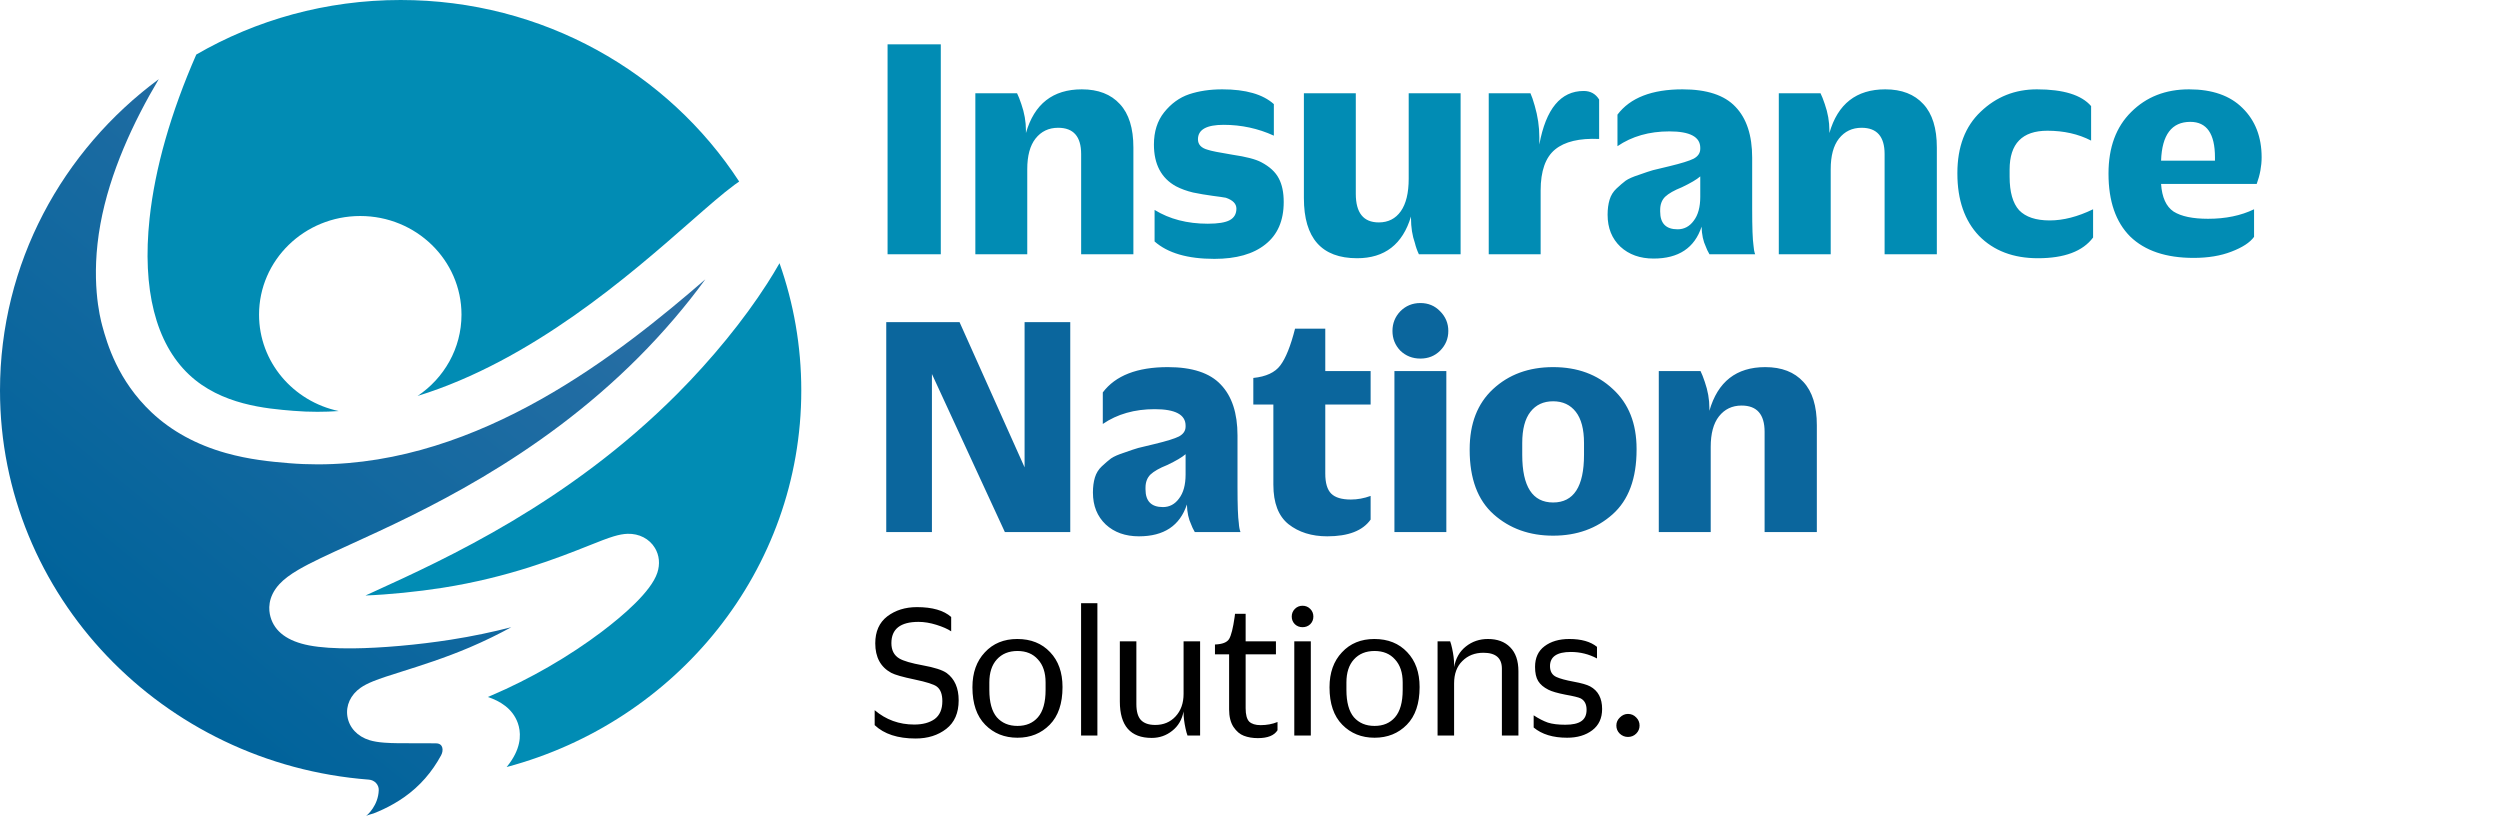 <svg width="144" height="48" viewBox="0 0 144 48" fill="none" xmlns="http://www.w3.org/2000/svg">
<path d="M10.887 21.576C12.74 23.324 15.346 23.537 16.904 23.664C17.365 23.702 17.826 23.72 18.283 23.72C18.696 23.72 19.106 23.705 19.513 23.677C16.888 23.123 14.921 20.848 14.921 18.124C14.921 14.986 17.531 12.442 20.751 12.442C23.971 12.442 26.582 14.986 26.582 18.124C26.582 20.067 25.58 21.782 24.053 22.807C30.645 20.774 36.296 15.82 39.743 12.799C40.794 11.878 41.624 11.15 42.302 10.65C42.397 10.58 42.488 10.516 42.576 10.456C38.483 4.171 31.28 0 23.077 0C18.777 0 14.752 1.146 11.306 3.142C9.844 6.479 8.928 9.679 8.616 12.58C8.18 16.652 8.965 19.762 10.887 21.576Z" fill="#018CB4"/>
<path d="M46.154 22.488C46.154 19.923 45.712 17.457 44.9 15.16C44.688 15.534 44.449 15.928 44.183 16.343C42.842 18.432 41.006 20.684 39.013 22.684C32.752 28.965 25.717 32.173 21.514 34.09C21.356 34.162 21.201 34.233 21.051 34.301C22.395 34.248 24.04 34.084 25.463 33.861C29.308 33.26 32.179 32.117 33.895 31.435C34.497 31.195 34.972 31.006 35.357 30.891C35.663 30.8 35.915 30.754 36.151 30.747C36.816 30.729 37.404 31.033 37.723 31.562C37.979 31.985 38.027 32.494 37.86 32.996C37.504 34.068 35.928 35.429 34.669 36.382C32.785 37.808 30.523 39.115 28.299 40.061C28.232 40.09 28.165 40.118 28.098 40.146C28.783 40.372 29.524 40.801 29.826 41.648C29.992 42.116 30.067 42.865 29.479 43.776C29.394 43.909 29.295 44.044 29.183 44.181C38.965 41.572 46.154 32.849 46.154 22.488Z" fill="#018CB4"/>
<path d="M18.301 26.747C17.753 26.747 17.201 26.725 16.644 26.679C15.585 26.593 14.343 26.469 13.016 26.096C11.314 25.618 9.872 24.829 8.728 23.75C6.791 21.922 6.173 19.809 5.891 18.768C5.757 18.27 5.203 16.087 5.785 12.898C6.325 9.939 7.676 7.033 9.144 4.561C3.588 8.667 0 15.169 0 22.489C0 34.309 9.359 43.999 21.249 44.907C21.573 44.932 21.827 45.196 21.816 45.512C21.816 45.514 21.816 45.517 21.816 45.519C21.783 46.394 21.182 46.924 21.076 47.015C21.171 46.934 21.404 46.898 21.524 46.851C21.712 46.777 21.898 46.697 22.081 46.611C22.498 46.414 22.9 46.185 23.276 45.921C24.182 45.287 24.889 44.464 25.408 43.505C25.556 43.23 25.536 42.824 25.123 42.817C24.706 42.809 24.281 42.81 23.886 42.811C23.235 42.813 22.62 42.815 22.135 42.778C21.788 42.751 21.518 42.706 21.286 42.635C20.585 42.421 20.108 41.907 20.009 41.259C19.913 40.633 20.196 40.021 20.764 39.62C20.955 39.485 21.189 39.364 21.498 39.239C21.922 39.067 22.468 38.895 23.159 38.677C24.26 38.329 25.631 37.896 27.056 37.289C27.927 36.918 28.728 36.522 29.451 36.127C28.39 36.4 27.224 36.65 25.955 36.848C24.065 37.144 21.963 37.33 20.333 37.346C19.303 37.356 18.454 37.299 17.81 37.176C16.572 36.939 15.822 36.388 15.581 35.536C15.472 35.155 15.395 34.402 16.095 33.644C16.351 33.367 16.696 33.105 17.181 32.821C17.911 32.393 18.92 31.933 20.198 31.35C24.209 29.521 30.922 26.46 36.786 20.576C38.2 19.158 39.53 17.601 40.627 16.089C35.715 20.344 27.671 26.746 18.301 26.747Z" fill="url(#paint0_linear_6_18)"/>
<path d="M51.124 14.646V2.553H54.19V14.646H51.124ZM56.18 14.646V5.373H58.583C58.659 5.524 58.741 5.733 58.829 5.997C59.006 6.502 59.094 7.007 59.094 7.512V7.663C59.574 5.985 60.646 5.146 62.312 5.146C63.258 5.146 63.99 5.43 64.507 5.997C65.024 6.553 65.283 7.385 65.283 8.496V14.646H62.274V8.874C62.274 7.865 61.832 7.36 60.949 7.36C60.406 7.36 59.971 7.568 59.643 7.985C59.328 8.388 59.17 8.975 59.17 9.745V14.646H56.18ZM69.948 14.911C68.409 14.911 67.261 14.577 66.504 13.908V12.091C67.362 12.621 68.384 12.886 69.57 12.886C70.163 12.886 70.586 12.817 70.838 12.678C71.09 12.539 71.217 12.319 71.217 12.016C71.217 11.738 71.015 11.53 70.611 11.391C70.485 11.366 70.226 11.328 69.835 11.278C69.457 11.227 69.084 11.164 68.718 11.088C68.353 11 68.024 10.88 67.734 10.729C66.889 10.262 66.466 9.461 66.466 8.325C66.466 7.581 66.662 6.963 67.053 6.471C67.457 5.966 67.936 5.619 68.491 5.43C69.059 5.24 69.696 5.146 70.403 5.146C71.753 5.146 72.743 5.43 73.374 5.997V7.814C72.466 7.398 71.5 7.19 70.478 7.19C69.494 7.19 69.002 7.467 69.002 8.023C69.002 8.325 69.192 8.527 69.57 8.628C69.747 8.691 70.22 8.786 70.99 8.912C71.772 9.026 72.327 9.171 72.655 9.347C73.134 9.6 73.469 9.909 73.658 10.275C73.847 10.628 73.942 11.082 73.942 11.637C73.942 12.71 73.589 13.524 72.882 14.079C72.188 14.634 71.21 14.911 69.948 14.911ZM78.169 14.874C76.126 14.874 75.104 13.719 75.104 11.41V5.373H78.094V11.164C78.094 12.262 78.535 12.811 79.419 12.811C79.961 12.811 80.384 12.596 80.687 12.167C80.989 11.738 81.141 11.114 81.141 10.294V5.373H84.131V14.646H81.728C81.627 14.432 81.551 14.217 81.5 14.003C81.349 13.574 81.273 13.095 81.273 12.565V12.47C80.794 14.072 79.759 14.874 78.169 14.874ZM85.751 14.646V5.373H88.154C88.23 5.537 88.312 5.777 88.401 6.092C88.577 6.698 88.665 7.297 88.665 7.89V8.325C89.044 6.269 89.896 5.24 91.221 5.24C91.612 5.24 91.908 5.404 92.11 5.733V8.004C90.975 7.953 90.129 8.155 89.574 8.609C89.019 9.063 88.741 9.852 88.741 10.975V14.646H85.751ZM95.248 14.893C94.465 14.893 93.828 14.665 93.336 14.211C92.844 13.744 92.598 13.132 92.598 12.375V12.357C92.598 12.041 92.636 11.757 92.712 11.505C92.787 11.252 92.92 11.038 93.109 10.861C93.311 10.672 93.488 10.521 93.639 10.407C93.803 10.294 94.062 10.18 94.415 10.066C94.768 9.94 95.033 9.852 95.21 9.802C95.399 9.751 95.715 9.675 96.156 9.574C96.837 9.41 97.304 9.265 97.557 9.139C97.809 9 97.935 8.811 97.935 8.571V8.515C97.935 7.884 97.342 7.568 96.156 7.568C94.995 7.568 93.999 7.852 93.166 8.42V6.603C93.898 5.632 95.147 5.146 96.913 5.146C98.314 5.146 99.329 5.48 99.96 6.149C100.604 6.818 100.925 7.795 100.925 9.082V12.035C100.925 13.095 100.951 13.795 101.001 14.136C101.014 14.337 101.045 14.508 101.096 14.646H98.465C98.364 14.47 98.295 14.325 98.257 14.211C98.105 13.896 98.023 13.511 98.011 13.057C97.607 14.281 96.686 14.893 95.248 14.893ZM96.629 13.208C97.008 13.208 97.317 13.044 97.557 12.716C97.809 12.388 97.935 11.928 97.935 11.335V10.161C97.733 10.338 97.38 10.546 96.875 10.786C96.434 10.962 96.112 11.145 95.91 11.335C95.721 11.524 95.626 11.776 95.626 12.091V12.186C95.626 12.867 95.96 13.208 96.629 13.208ZM102.459 14.646V5.373H104.862C104.938 5.524 105.02 5.733 105.108 5.997C105.285 6.502 105.373 7.007 105.373 7.512V7.663C105.853 5.985 106.925 5.146 108.591 5.146C109.537 5.146 110.269 5.43 110.786 5.997C111.303 6.553 111.562 7.385 111.562 8.496V14.646H108.553V8.874C108.553 7.865 108.111 7.36 107.228 7.36C106.685 7.36 106.25 7.568 105.922 7.985C105.607 8.388 105.449 8.975 105.449 9.745V14.646H102.459ZM117.382 14.874C115.969 14.874 114.84 14.445 113.994 13.587C113.162 12.716 112.745 11.518 112.745 9.991V9.972C112.745 8.458 113.193 7.278 114.089 6.433C114.985 5.575 116.064 5.146 117.325 5.146C118.852 5.146 119.893 5.468 120.448 6.111V8.098C119.716 7.72 118.877 7.53 117.931 7.53C116.48 7.53 115.754 8.275 115.754 9.764V10.18C115.754 11.063 115.937 11.707 116.303 12.111C116.682 12.502 117.268 12.697 118.063 12.697C118.846 12.697 119.678 12.483 120.562 12.054V13.681C119.969 14.476 118.909 14.874 117.382 14.874ZM129.986 10.596H124.478C124.529 11.366 124.769 11.896 125.198 12.186C125.639 12.464 126.302 12.602 127.185 12.602C128.194 12.602 129.077 12.42 129.834 12.054V13.643C129.595 13.972 129.159 14.255 128.528 14.495C127.91 14.735 127.185 14.855 126.352 14.855C124.762 14.855 123.545 14.445 122.699 13.624C121.867 12.792 121.45 11.587 121.45 10.01V9.991C121.45 8.489 121.886 7.31 122.756 6.452C123.627 5.581 124.737 5.146 126.087 5.146C127.424 5.146 128.453 5.505 129.172 6.225C129.904 6.944 130.27 7.89 130.27 9.063C130.27 9.568 130.175 10.079 129.986 10.596ZM126.163 7.019C125.09 7.019 124.529 7.764 124.478 9.253H127.582V9.063C127.582 7.701 127.109 7.019 126.163 7.019Z" fill="#018CB4"/>
<path d="M51.048 30.646V18.553H55.269L59.016 26.918V18.553H61.647V30.646H57.88L53.679 21.543V30.646H51.048ZM65.603 30.892C64.82 30.892 64.183 30.665 63.691 30.211C63.199 29.744 62.953 29.132 62.953 28.375V28.357C62.953 28.041 62.991 27.757 63.066 27.505C63.142 27.253 63.275 27.038 63.464 26.861C63.666 26.672 63.842 26.521 63.994 26.407C64.158 26.294 64.416 26.18 64.77 26.067C65.123 25.94 65.388 25.852 65.565 25.802C65.754 25.751 66.069 25.675 66.511 25.574C67.192 25.41 67.659 25.265 67.911 25.139C68.164 25 68.29 24.811 68.29 24.571V24.515C68.29 23.884 67.697 23.568 66.511 23.568C65.35 23.568 64.353 23.852 63.521 24.42V22.603C64.252 21.632 65.501 21.146 67.268 21.146C68.668 21.146 69.684 21.48 70.315 22.149C70.958 22.818 71.28 23.795 71.28 25.082V28.035C71.28 29.095 71.305 29.795 71.356 30.136C71.368 30.337 71.4 30.508 71.451 30.646H68.82C68.719 30.47 68.65 30.325 68.612 30.211C68.46 29.896 68.378 29.511 68.366 29.057C67.962 30.281 67.041 30.892 65.603 30.892ZM66.984 29.208C67.362 29.208 67.672 29.044 67.911 28.716C68.164 28.388 68.29 27.927 68.29 27.334V26.161C68.088 26.338 67.735 26.546 67.23 26.786C66.788 26.962 66.467 27.145 66.265 27.334C66.076 27.524 65.981 27.776 65.981 28.091V28.186C65.981 28.867 66.315 29.208 66.984 29.208ZM76.45 30.892C75.554 30.892 74.809 30.659 74.216 30.192C73.636 29.725 73.346 28.968 73.346 27.921V23.303H72.191V21.77C72.923 21.695 73.44 21.455 73.743 21.051C74.059 20.635 74.342 19.928 74.595 18.931H76.336V21.373H78.948V23.303H76.336V27.278C76.336 27.82 76.45 28.205 76.677 28.432C76.904 28.659 77.282 28.773 77.812 28.773C78.191 28.773 78.569 28.703 78.948 28.565V29.927C78.493 30.571 77.661 30.892 76.45 30.892ZM82.95 20.2C82.647 20.502 82.268 20.654 81.814 20.654C81.36 20.654 80.975 20.502 80.66 20.2C80.357 19.884 80.206 19.506 80.206 19.064C80.206 18.622 80.357 18.244 80.66 17.928C80.975 17.613 81.36 17.455 81.814 17.455C82.268 17.455 82.647 17.613 82.95 17.928C83.265 18.244 83.423 18.622 83.423 19.064C83.423 19.506 83.265 19.884 82.95 20.2ZM80.319 30.646V21.373H83.309V30.646H80.319ZM92.885 29.625C91.964 30.445 90.822 30.855 89.46 30.855C88.097 30.855 86.955 30.445 86.034 29.625C85.113 28.804 84.653 27.568 84.653 25.915V25.877C84.653 24.401 85.1 23.247 85.996 22.414C86.905 21.569 88.059 21.146 89.46 21.146C90.86 21.146 92.008 21.569 92.904 22.414C93.813 23.247 94.267 24.395 94.267 25.858V25.896C94.267 27.562 93.806 28.804 92.885 29.625ZM87.681 26.199C87.681 28.028 88.274 28.943 89.46 28.943C90.646 28.943 91.239 28.028 91.239 26.199V25.518C91.239 24.723 91.081 24.123 90.766 23.72C90.45 23.316 90.015 23.114 89.46 23.114C88.904 23.114 88.469 23.316 88.154 23.72C87.838 24.123 87.681 24.723 87.681 25.518V26.199ZM95.546 30.646V21.373H97.95C98.026 21.524 98.108 21.733 98.196 21.997C98.373 22.502 98.461 23.007 98.461 23.512V23.663C98.941 21.985 100.013 21.146 101.678 21.146C102.625 21.146 103.356 21.43 103.874 21.997C104.391 22.553 104.65 23.385 104.65 24.496V30.646H101.641V24.874C101.641 23.865 101.199 23.36 100.316 23.36C99.773 23.36 99.338 23.568 99.01 23.985C98.694 24.388 98.537 24.975 98.537 25.745V30.646H95.546Z" fill="#0B669D"/>
<path d="M52.738 42.538C51.711 42.538 50.925 42.282 50.381 41.768V40.907C51.031 41.458 51.79 41.734 52.658 41.734C53.149 41.734 53.542 41.628 53.837 41.417C54.131 41.198 54.279 40.854 54.279 40.386C54.279 39.985 54.173 39.706 53.961 39.547C53.795 39.419 53.368 39.283 52.681 39.139C51.994 38.996 51.544 38.867 51.333 38.754C50.721 38.422 50.415 37.855 50.415 37.055C50.415 36.375 50.646 35.858 51.106 35.503C51.575 35.148 52.145 34.97 52.817 34.97C53.701 34.97 54.358 35.159 54.788 35.537V36.364C54.584 36.228 54.301 36.103 53.939 35.99C53.576 35.877 53.233 35.82 52.908 35.82C51.865 35.82 51.344 36.228 51.344 37.044C51.344 37.451 51.495 37.746 51.797 37.927C52.039 38.071 52.492 38.203 53.157 38.324C53.822 38.445 54.279 38.592 54.528 38.766C54.989 39.105 55.219 39.63 55.219 40.34C55.219 41.066 54.981 41.613 54.505 41.983C54.029 42.353 53.44 42.538 52.738 42.538ZM60.464 41.745C59.973 42.244 59.354 42.493 58.606 42.493C57.858 42.493 57.239 42.244 56.748 41.745C56.257 41.247 56.012 40.529 56.012 39.593V39.581C56.012 38.751 56.25 38.082 56.726 37.576C57.201 37.062 57.825 36.806 58.595 36.806C59.38 36.806 60.011 37.059 60.487 37.565C60.963 38.063 61.201 38.732 61.201 39.57V39.581C61.201 40.525 60.955 41.247 60.464 41.745ZM57.417 41.315C57.711 41.647 58.108 41.813 58.606 41.813C59.105 41.813 59.498 41.647 59.785 41.315C60.079 40.975 60.226 40.45 60.226 39.74V39.309C60.226 38.743 60.079 38.301 59.785 37.984C59.498 37.659 59.105 37.497 58.606 37.497C58.108 37.497 57.711 37.659 57.417 37.984C57.13 38.301 56.986 38.743 56.986 39.309V39.74C56.986 40.45 57.13 40.975 57.417 41.315ZM62.27 42.368V34.743H63.21V42.368H62.27ZM66.339 42.504C65.115 42.504 64.503 41.806 64.503 40.408V36.941H65.455V40.556C65.455 40.979 65.542 41.285 65.716 41.473C65.897 41.662 66.172 41.757 66.543 41.757C67.019 41.757 67.407 41.594 67.71 41.269C68.019 40.937 68.174 40.503 68.174 39.967V36.941H69.126V42.368H68.401C68.363 42.27 68.325 42.134 68.287 41.961C68.212 41.613 68.174 41.307 68.174 41.043V40.975C68.084 41.451 67.864 41.825 67.517 42.096C67.177 42.368 66.784 42.504 66.339 42.504ZM72.452 42.516C72.15 42.516 71.881 42.47 71.647 42.38C71.421 42.297 71.221 42.127 71.047 41.87C70.881 41.613 70.797 41.277 70.797 40.862V37.689H69.982V37.123C70.405 37.108 70.677 37.002 70.797 36.806C70.918 36.602 71.024 36.179 71.115 35.537C71.122 35.461 71.13 35.401 71.137 35.355H71.749V36.941H73.494V37.689H71.749V40.794C71.749 41.164 71.817 41.42 71.953 41.564C72.097 41.7 72.316 41.768 72.61 41.768C72.965 41.768 73.29 41.708 73.585 41.587V42.062C73.396 42.365 73.018 42.516 72.452 42.516ZM75.469 35.956C75.348 36.069 75.201 36.126 75.027 36.126C74.853 36.126 74.706 36.069 74.585 35.956C74.465 35.835 74.404 35.688 74.404 35.514C74.404 35.34 74.465 35.193 74.585 35.072C74.706 34.951 74.853 34.891 75.027 34.891C75.201 34.891 75.348 34.951 75.469 35.072C75.59 35.193 75.65 35.34 75.65 35.514C75.65 35.688 75.59 35.835 75.469 35.956ZM74.551 42.368V36.941H75.503V42.368H74.551ZM81.033 41.745C80.542 42.244 79.922 42.493 79.174 42.493C78.427 42.493 77.807 42.244 77.316 41.745C76.826 41.247 76.58 40.529 76.58 39.593V39.581C76.58 38.751 76.818 38.082 77.294 37.576C77.77 37.062 78.393 36.806 79.163 36.806C79.949 36.806 80.579 37.059 81.055 37.565C81.531 38.063 81.769 38.732 81.769 39.57V39.581C81.769 40.525 81.523 41.247 81.033 41.745ZM77.985 41.315C78.279 41.647 78.676 41.813 79.174 41.813C79.673 41.813 80.066 41.647 80.353 41.315C80.647 40.975 80.795 40.45 80.795 39.74V39.309C80.795 38.743 80.647 38.301 80.353 37.984C80.066 37.659 79.673 37.497 79.174 37.497C78.676 37.497 78.279 37.659 77.985 37.984C77.698 38.301 77.554 38.743 77.554 39.309V39.74C77.554 40.45 77.698 40.975 77.985 41.315ZM82.804 42.368V36.941H83.529C83.567 37.04 83.605 37.176 83.642 37.349C83.718 37.697 83.756 38.003 83.756 38.267V38.426C83.847 37.92 84.073 37.523 84.436 37.236C84.798 36.949 85.221 36.806 85.704 36.806C86.248 36.806 86.675 36.964 86.985 37.281C87.302 37.599 87.461 38.059 87.461 38.664V42.368H86.509V38.516C86.509 37.904 86.154 37.599 85.444 37.599C84.953 37.599 84.549 37.757 84.232 38.075C83.914 38.384 83.756 38.815 83.756 39.366V42.368H82.804ZM90.265 42.493C89.45 42.493 88.808 42.297 88.339 41.904V41.202C88.626 41.39 88.898 41.53 89.155 41.621C89.412 41.704 89.748 41.745 90.163 41.745C90.579 41.745 90.885 41.677 91.081 41.541C91.285 41.405 91.387 41.186 91.387 40.884C91.387 40.567 91.274 40.348 91.047 40.227C90.926 40.167 90.632 40.095 90.163 40.012C89.703 39.921 89.378 39.827 89.189 39.729C88.917 39.593 88.721 39.426 88.6 39.23C88.479 39.034 88.419 38.762 88.419 38.414C88.419 37.893 88.6 37.497 88.962 37.225C89.332 36.945 89.808 36.806 90.39 36.806C91.085 36.806 91.617 36.957 91.987 37.259V37.927C91.519 37.678 91.017 37.553 90.481 37.553C89.68 37.553 89.28 37.825 89.28 38.369C89.28 38.671 89.4 38.879 89.642 38.992C89.854 39.09 90.186 39.181 90.639 39.264C91.092 39.347 91.41 39.438 91.591 39.536C92.052 39.785 92.282 40.219 92.282 40.839C92.282 41.368 92.093 41.776 91.716 42.062C91.338 42.349 90.855 42.493 90.265 42.493ZM93.77 42.448C93.589 42.448 93.43 42.383 93.294 42.255C93.166 42.127 93.102 41.972 93.102 41.791C93.102 41.609 93.17 41.455 93.306 41.326C93.442 41.19 93.597 41.122 93.77 41.122C93.959 41.122 94.118 41.19 94.246 41.326C94.375 41.455 94.439 41.609 94.439 41.791C94.439 41.972 94.375 42.127 94.246 42.255C94.118 42.383 93.959 42.448 93.77 42.448Z" fill="black"/>
<defs>
<linearGradient id="paint0_linear_6_18" x1="74.285" y1="-42.431" x2="-39.066" y2="96.084" gradientUnits="userSpaceOnUse">
<stop stop-color="#5080B1"/>
<stop offset="0.143" stop-color="#477BAE"/>
<stop offset="0.38" stop-color="#2A6FA5"/>
<stop offset="0.584" stop-color="#00639B"/>
<stop offset="1" stop-color="#004E8C"/>
</linearGradient>
</defs>
</svg>

